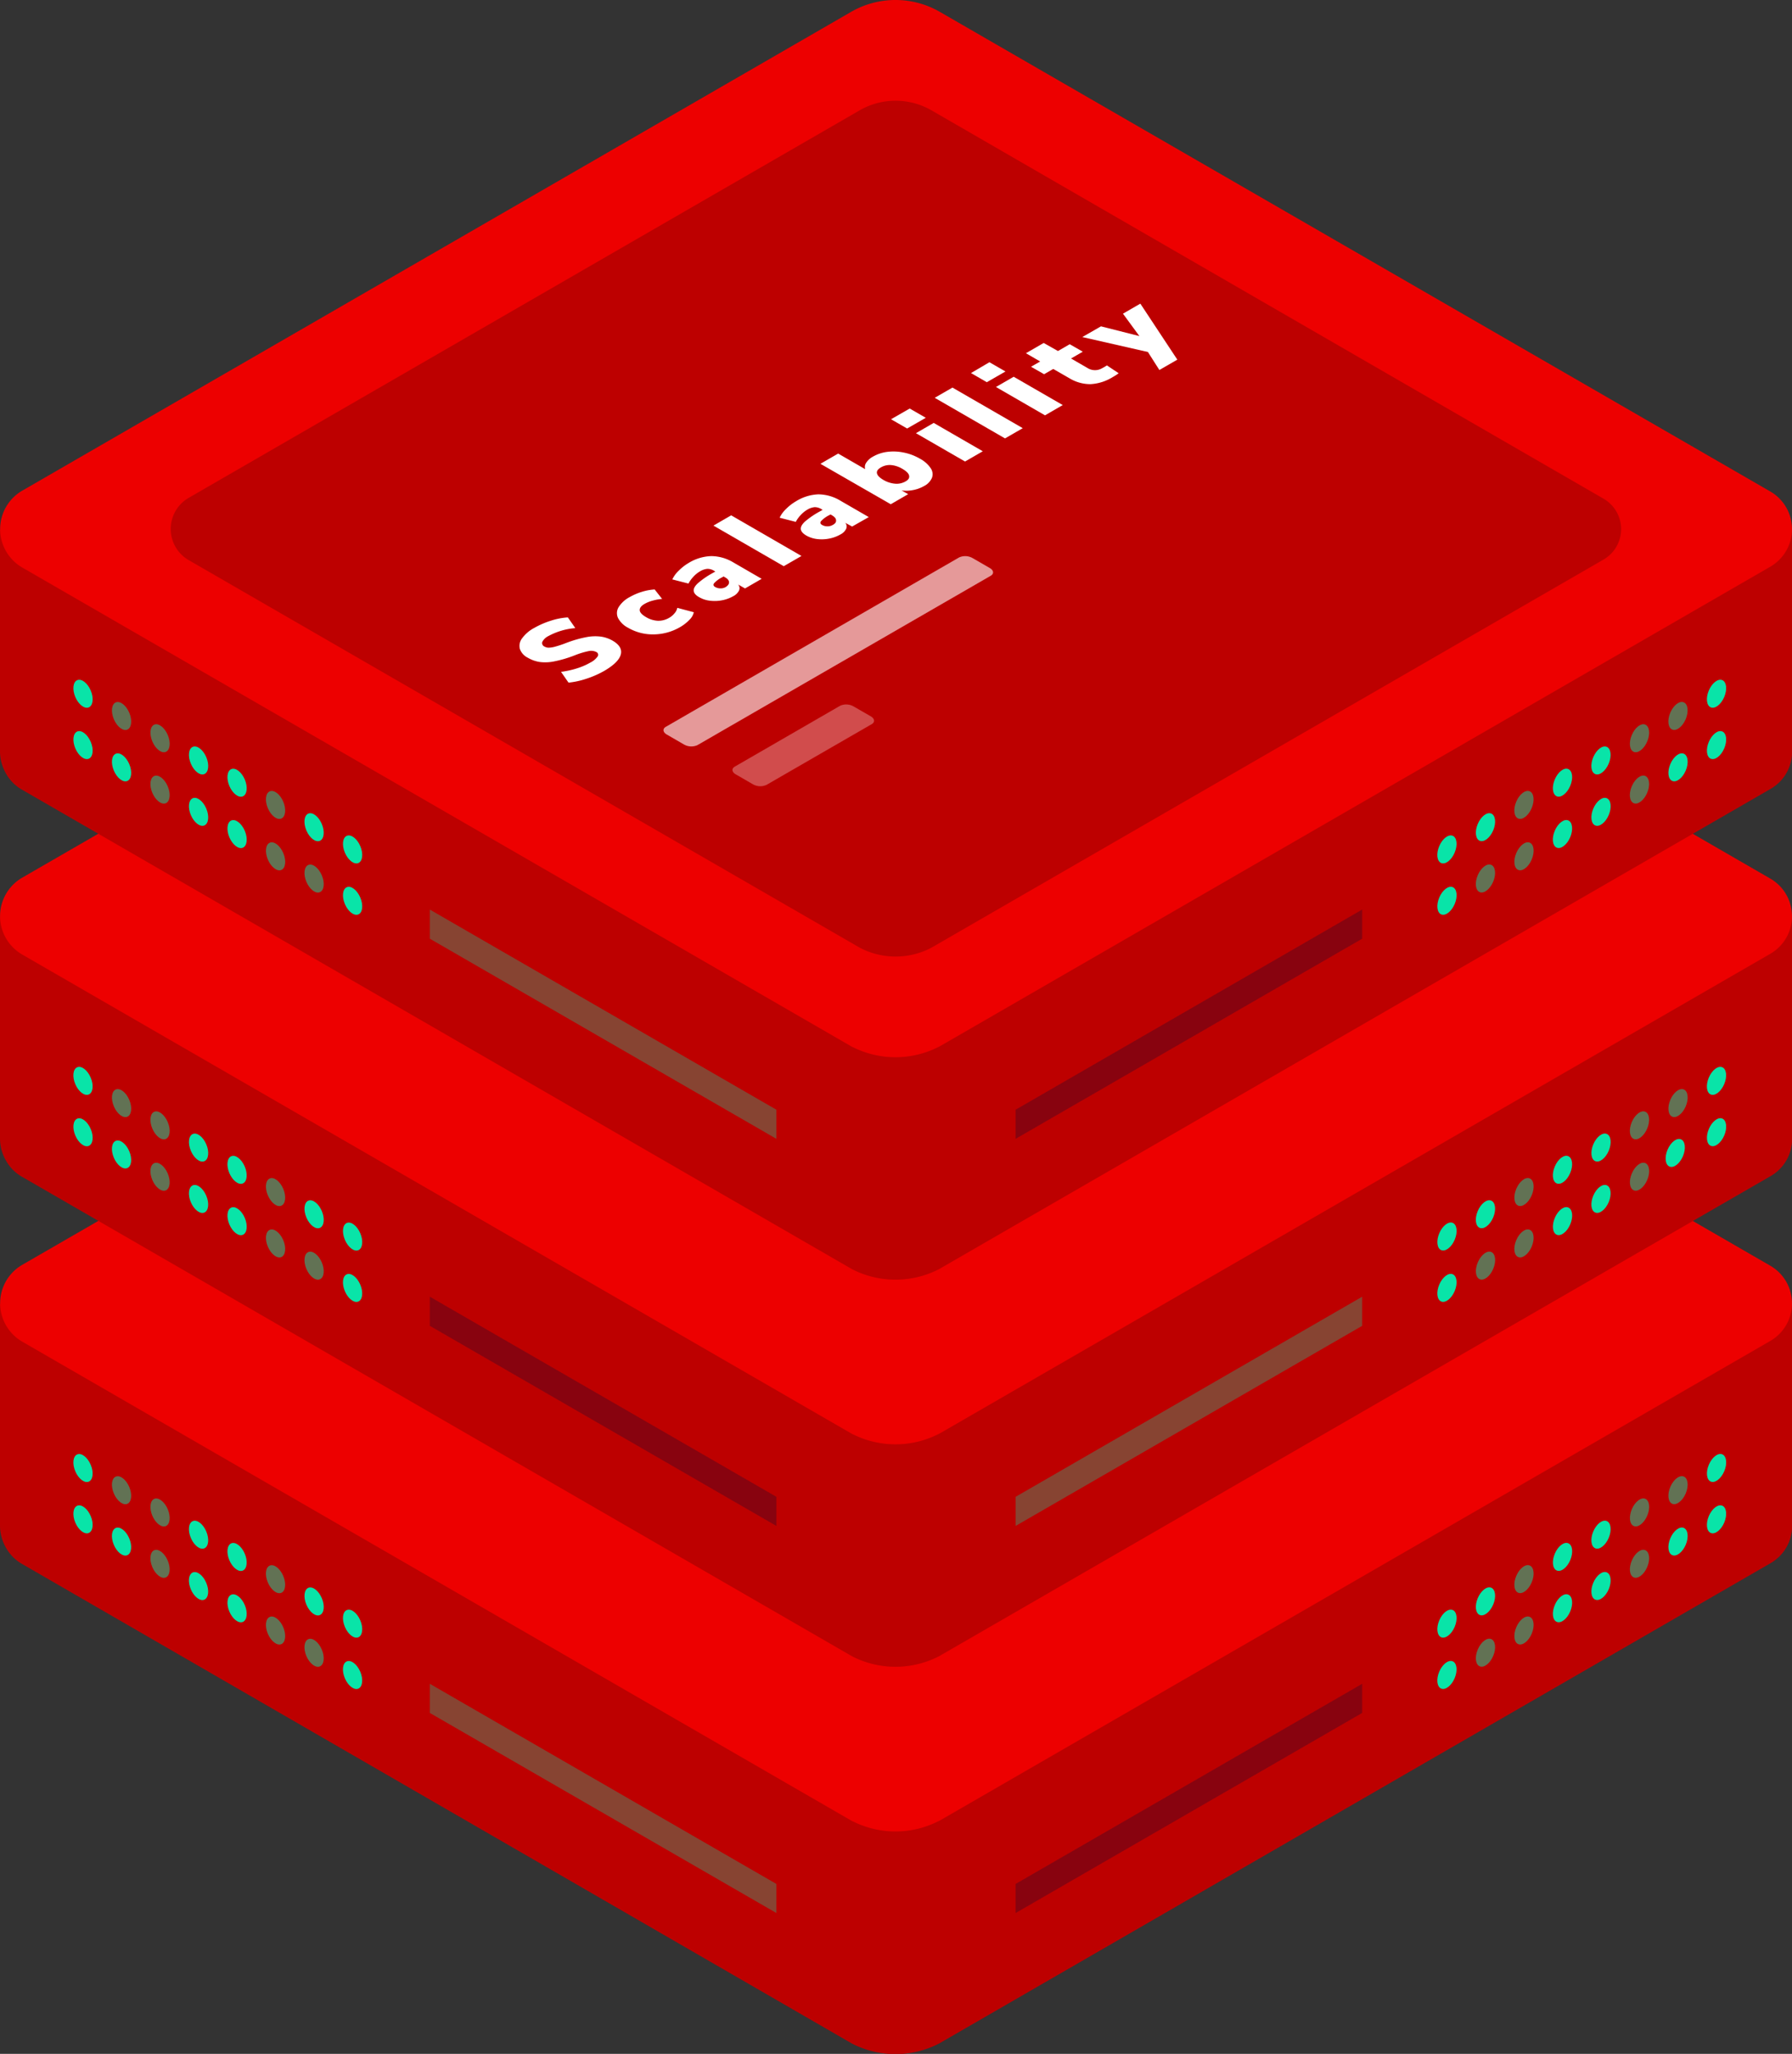 <?xml version="1.0" encoding="utf-8"?>
<svg viewBox="0 0 479.96 550" xmlns="http://www.w3.org/2000/svg">
  <rect x="0" y="0" width="479.96" height="550" fill="#333333" stroke="none"/>
  <defs>
    <style>.cls-1{fill:#1c2bf0;}.cls-2,.cls-3{fill:#0954f5;}.cls-10,.cls-3,.cls-6,.cls-7{opacity:0.3;}.cls-4,.cls-5,.cls-7{fill:#09e4a8;}.cls-5{opacity:0.5;}.cls-6{fill:#0a0d35;}.cls-10,.cls-8,.cls-9{fill:#fff;}.cls-9{opacity:0.6;}</style>
  </defs>
  <g id="Layer_2" data-name="Layer 2">
    <g id="illustration-3">
      <g id="server-1">
        <path class="cls-1" d="M480,349.22v59.11a11.55,11.55,0,0,1-5.82,10.29L251.92,547l-.46.26-.22.1a25.48,25.48,0,0,1-22.8,0l-.22-.1L6,418.86a11.52,11.52,0,0,1-4.41-4.41A12,12,0,0,1,0,408.77V349.22H90.83l137.09-79.14a23.75,23.75,0,0,1,23.82,0l137.08,79.14Z" style="fill: rgb(189, 0, 0);"/>
        <path class="cls-2" d="M474.14,359.09,251.92,487.4l-.46.26-.22.09a25.42,25.42,0,0,1-22.8,0l-.22-.09L6,359.3a11.89,11.89,0,0,1,0-20.62l222-128.15a23.78,23.78,0,0,1,23.84,0L474.14,338.94A11.63,11.63,0,0,1,474.14,359.09Z" style="fill: rgb(237, 0, 0);"/>
        <path class="cls-3" d="M251.92,487.4V547l-.46.26-.22.1a25.48,25.48,0,0,1-22.8,0V487.75a25.42,25.42,0,0,0,22.8,0l.22-.09Z" style="fill: rgb(189, 0, 0);"/>
        <ellipse class="cls-4" cx="387.55" cy="434.79" rx="3.96" ry="2.24" transform="translate(-164.27 621.16) rotate(-66.95)"/>
        <ellipse class="cls-4" cx="397.87" cy="428.84" rx="3.96" ry="2.24" transform="translate(-152.52 627.02) rotate(-66.95)"/>
        <ellipse class="cls-5" cx="408.18" cy="422.88" rx="3.96" ry="2.24" transform="translate(-140.76 632.89) rotate(-66.95)"/>
        <ellipse class="cls-4" cx="418.5" cy="416.93" rx="3.96" ry="2.24" transform="translate(-129 638.76) rotate(-66.95)"/>
        <ellipse class="cls-4" cx="428.81" cy="410.97" rx="3.96" ry="2.24" transform="translate(-117.25 644.63) rotate(-66.95)"/>
        <ellipse class="cls-5" cx="439.12" cy="405.02" rx="3.96" ry="2.24" transform="translate(-105.49 650.49) rotate(-66.95)"/>
        <ellipse class="cls-5" cx="449.44" cy="399.06" rx="3.96" ry="2.24" transform="translate(-93.74 656.36) rotate(-66.95)"/>
        <ellipse class="cls-4" cx="459.75" cy="393.11" rx="3.96" ry="2.24" transform="translate(-81.98 662.23) rotate(-66.95)"/>
        <ellipse class="cls-4" cx="387.55" cy="448.54" rx="3.96" ry="2.24" transform="translate(-176.93 629.52) rotate(-66.95)"/>
        <ellipse class="cls-5" cx="397.87" cy="442.59" rx="3.96" ry="2.24" transform="translate(-165.17 635.39) rotate(-66.95)"/>
        <ellipse class="cls-5" cx="408.18" cy="436.63" rx="3.96" ry="2.24" transform="translate(-153.41 641.26) rotate(-66.95)"/>
        <ellipse class="cls-4" cx="418.5" cy="430.68" rx="3.96" ry="2.24" transform="translate(-141.66 647.13) rotate(-66.95)"/>
        <ellipse class="cls-4" cx="428.81" cy="424.72" rx="3.96" ry="2.24" transform="translate(-129.9 652.99) rotate(-66.95)"/>
        <ellipse class="cls-5" cx="439.12" cy="418.77" rx="3.96" ry="2.24" transform="translate(-118.15 658.86) rotate(-66.95)"/>
        <ellipse class="cls-4" cx="449.44" cy="412.81" rx="3.96" ry="2.24" transform="translate(-106.39 664.73) rotate(-66.95)"/>
        <ellipse class="cls-4" cx="459.75" cy="406.86" rx="3.96" ry="2.24" transform="translate(-94.64 670.6) rotate(-66.95)"/>
        <ellipse class="cls-4" cx="94.44" cy="434.79" rx="2.24" ry="3.96" transform="translate(-162.7 71.69) rotate(-23.05)"/>
        <ellipse class="cls-4" cx="84.13" cy="428.84" rx="2.24" ry="3.96" transform="translate(-161.19 67.18) rotate(-23.05)"/>
        <ellipse class="cls-5" cx="73.81" cy="422.88" rx="2.24" ry="3.96" transform="translate(-159.69 62.67) rotate(-23.05)"/>
        <ellipse class="cls-4" cx="63.5" cy="416.93" rx="2.24" ry="3.96" transform="translate(-158.18 58.15) rotate(-23.05)"/>
        <ellipse class="cls-4" cx="53.19" cy="410.97" rx="2.24" ry="3.96" transform="translate(-156.67 53.64) rotate(-23.05)"/>
        <ellipse class="cls-5" cx="42.87" cy="405.02" rx="2.24" ry="3.96" transform="translate(-155.16 49.12) rotate(-23.05)"/>
        <ellipse class="cls-5" cx="32.56" cy="399.06" rx="2.24" ry="3.96" transform="translate(-153.65 44.61) rotate(-23.05)"/>
        <ellipse class="cls-4" cx="22.24" cy="393.11" rx="2.24" ry="3.96" transform="translate(-152.15 40.1) rotate(-23.05)"/>
        <ellipse class="cls-4" cx="94.44" cy="448.54" rx="2.24" ry="3.96" transform="translate(-168.09 72.79) rotate(-23.05)"/>
        <ellipse class="cls-5" cx="84.13" cy="442.59" rx="2.24" ry="3.96" transform="translate(-166.58 68.28) rotate(-23.05)"/>
        <ellipse class="cls-5" cx="73.81" cy="436.63" rx="2.24" ry="3.96" transform="translate(-165.07 63.76) rotate(-23.05)"/>
        <ellipse class="cls-4" cx="63.5" cy="430.68" rx="2.24" ry="3.96" transform="translate(-163.56 59.25) rotate(-23.05)"/>
        <ellipse class="cls-4" cx="53.19" cy="424.72" rx="2.24" ry="3.96" transform="translate(-162.06 54.74) rotate(-23.05)"/>
        <ellipse class="cls-5" cx="42.87" cy="418.77" rx="2.24" ry="3.96" transform="translate(-160.55 50.22) rotate(-23.05)"/>
        <ellipse class="cls-4" cx="32.56" cy="412.81" rx="2.24" ry="3.96" transform="translate(-159.04 45.71) rotate(-23.05)"/>
        <ellipse class="cls-4" cx="22.24" cy="406.86" rx="2.24" ry="3.96" transform="translate(-157.53 41.19) rotate(-23.05)"/>
        <polygon class="cls-6" points="364.84 458.7 272.01 512.29 272.01 504.5 364.84 450.9 364.84 458.7"/>
        <polygon class="cls-7" points="115.12 458.7 207.95 512.29 207.95 504.5 115.12 450.9 115.12 458.7"/>
      </g>
      <g id="server-2">
        <path class="cls-1" d="M480,245.56v59.11A11.52,11.52,0,0,1,474.14,315L251.92,443.28l-.46.26-.22.1a25.48,25.48,0,0,1-22.8,0l-.22-.1L6,315.19a11.39,11.39,0,0,1-4.41-4.41A12,12,0,0,1,0,305.11V245.56H90.83l137.09-79.15a23.8,23.8,0,0,1,23.82,0l137.08,79.15Z" style="fill: rgb(189, 0, 0);"/>
        <path class="cls-2" d="M474.14,255.42,251.92,383.73l-.46.26-.22.1a25.48,25.48,0,0,1-22.8,0l-.22-.1L6,255.64A11.89,11.89,0,0,1,6,235l222-128.16a23.83,23.83,0,0,1,23.84,0L474.14,235.27A11.63,11.63,0,0,1,474.14,255.42Z" style="fill: rgb(237, 0, 0);"/>
        <path class="cls-3" d="M251.92,383.73v59.55l-.46.26-.22.1a25.48,25.48,0,0,1-22.8,0V384.09a25.48,25.48,0,0,0,22.8,0l.22-.1Z" style="fill: rgb(189, 0, 0);"/>
        <ellipse class="cls-4" cx="387.55" cy="331.13" rx="3.96" ry="2.24" transform="translate(-68.88 558.08) rotate(-66.95)"/>
        <ellipse class="cls-4" cx="397.87" cy="325.17" rx="3.96" ry="2.24" transform="translate(-57.13 563.95) rotate(-66.95)"/>
        <ellipse class="cls-5" cx="408.18" cy="319.22" rx="3.96" ry="2.24" transform="translate(-45.37 569.82) rotate(-66.95)"/>
        <ellipse class="cls-4" cx="418.5" cy="313.26" rx="3.96" ry="2.24" transform="translate(-33.62 575.69) rotate(-66.95)"/>
        <ellipse class="cls-4" cx="428.81" cy="307.31" rx="3.96" ry="2.24" transform="translate(-21.86 581.55) rotate(-66.95)"/>
        <ellipse class="cls-5" cx="439.12" cy="301.35" rx="3.96" ry="2.24" transform="translate(-10.11 587.42) rotate(-66.95)"/>
        <ellipse class="cls-5" cx="449.44" cy="295.4" rx="3.96" ry="2.24" transform="translate(1.65 593.29) rotate(-66.95)"/>
        <ellipse class="cls-4" cx="459.75" cy="289.44" rx="3.96" ry="2.24" transform="translate(13.4 599.16) rotate(-66.95)"/>
        <ellipse class="cls-4" cx="387.55" cy="344.88" rx="3.96" ry="2.24" transform="translate(-81.54 566.45) rotate(-66.95)"/>
        <ellipse class="cls-5" cx="397.87" cy="338.93" rx="3.96" ry="2.24" transform="translate(-69.78 572.32) rotate(-66.95)"/>
        <ellipse class="cls-5" cx="408.18" cy="332.97" rx="3.96" ry="2.24" transform="translate(-58.03 578.19) rotate(-66.95)"/>
        <ellipse class="cls-4" cx="418.5" cy="327.02" rx="3.96" ry="2.24" transform="translate(-46.27 584.05) rotate(-66.95)"/>
        <ellipse class="cls-4" cx="428.81" cy="321.06" rx="3.96" ry="2.24" transform="translate(-34.52 589.92) rotate(-66.95)"/>
        <ellipse class="cls-5" cx="439.12" cy="315.11" rx="3.96" ry="2.24" transform="translate(-22.76 595.79) rotate(-66.95)"/>
        <ellipse class="cls-4" cx="449.44" cy="309.15" rx="3.96" ry="2.24" transform="matrix(0.39, -0.92, 0.92, 0.39, -11.01, 601.66)"/>
        <ellipse class="cls-4" cx="459.75" cy="303.2" rx="3.96" ry="2.24" transform="translate(0.75 607.52) rotate(-66.95)"/>
        <ellipse class="cls-4" cx="94.44" cy="331.13" rx="2.24" ry="3.96" transform="translate(-122.11 63.42) rotate(-23.05)"/>
        <ellipse class="cls-4" cx="84.13" cy="325.17" rx="2.24" ry="3.96" transform="translate(-120.6 58.9) rotate(-23.05)"/>
        <ellipse class="cls-5" cx="73.81" cy="319.22" rx="2.24" ry="3.96" transform="translate(-119.1 54.39) rotate(-23.05)"/>
        <ellipse class="cls-4" cx="63.5" cy="313.26" rx="2.24" ry="3.96" transform="translate(-117.59 49.88) rotate(-23.05)"/>
        <ellipse class="cls-4" cx="53.19" cy="307.31" rx="2.24" ry="3.96" transform="translate(-116.08 45.36) rotate(-23.05)"/>
        <ellipse class="cls-5" cx="42.87" cy="301.35" rx="2.24" ry="3.96" transform="translate(-114.57 40.85) rotate(-23.05)"/>
        <ellipse class="cls-5" cx="32.56" cy="295.4" rx="2.24" ry="3.96" transform="translate(-113.06 36.33) rotate(-23.05)"/>
        <ellipse class="cls-4" cx="22.24" cy="289.44" rx="2.24" ry="3.96" transform="translate(-111.56 31.82) rotate(-23.05)"/>
        <ellipse class="cls-4" cx="94.44" cy="344.88" rx="2.24" ry="3.96" transform="translate(-127.5 64.52) rotate(-23.05)"/>
        <ellipse class="cls-5" cx="84.13" cy="338.93" rx="2.24" ry="3.96" transform="translate(-125.99 60) rotate(-23.05)"/>
        <ellipse class="cls-5" cx="73.81" cy="332.97" rx="2.24" ry="3.96" transform="translate(-124.48 55.49) rotate(-23.05)"/>
        <ellipse class="cls-4" cx="63.5" cy="327.02" rx="2.24" ry="3.96" transform="translate(-122.97 50.97) rotate(-23.05)"/>
        <ellipse class="cls-4" cx="53.19" cy="321.06" rx="2.24" ry="3.96" transform="translate(-121.47 46.46) rotate(-23.05)"/>
        <ellipse class="cls-5" cx="42.87" cy="315.11" rx="2.24" ry="3.96" transform="translate(-119.96 41.95) rotate(-23.05)"/>
        <ellipse class="cls-4" cx="32.56" cy="309.15" rx="2.24" ry="3.96" transform="translate(-118.45 37.43) rotate(-23.05)"/>
        <ellipse class="cls-4" cx="22.24" cy="303.2" rx="2.24" ry="3.96" transform="translate(-116.94 32.92) rotate(-23.05)"/>
        <polygon class="cls-7" points="364.84 355.04 272.01 408.63 272.01 400.83 364.84 347.24 364.84 355.04"/>
        <polygon class="cls-6" points="115.12 355.04 207.95 408.63 207.95 400.83 115.12 347.24 115.12 355.04"/>
      </g>
      <g id="server-3">
        <path class="cls-1" d="M480,141.89V201a11.52,11.52,0,0,1-5.82,10.28L251.92,339.62l-.46.26-.22.1a25.48,25.48,0,0,1-22.8,0l-.22-.1L6,211.53a11.39,11.39,0,0,1-4.41-4.41A12,12,0,0,1,0,201.44V141.89H90.83L227.92,62.75a23.75,23.75,0,0,1,23.82,0l137.08,79.14Z" style="fill: rgb(189, 0, 0);"/>
        <path class="cls-2" d="M474.14,151.76,251.92,280.07l-.46.26-.22.1a25.48,25.48,0,0,1-22.8,0l-.22-.1L6,152a11.9,11.9,0,0,1,0-20.63L227.92,3.2a23.78,23.78,0,0,1,23.84,0L474.14,131.61A11.63,11.63,0,0,1,474.14,151.76Z" style="fill: rgb(237, 0, 0);"/>
        <path class="cls-1" d="M429.52,149.82,249.64,253.68l-.37.21-.17.08a20.61,20.61,0,0,1-18.46,0l-.18-.08L50.55,150a9.63,9.63,0,0,1,0-16.69L230.22,29.56a19.27,19.27,0,0,1,19.29,0l180,104A9.41,9.41,0,0,1,429.52,149.82Z" style="fill: rgb(189, 0, 0);"/>
        <path class="cls-3" d="M251.92,280.07v59.55l-.46.26-.22.1a25.48,25.48,0,0,1-22.8,0V280.43a25.48,25.48,0,0,0,22.8,0l.22-.1Z" style="fill: rgb(189, 0, 0);"/>
        <ellipse class="cls-4" cx="387.55" cy="227.46" rx="3.96" ry="2.24" transform="translate(26.5 495.01) rotate(-66.95)"/>
        <ellipse class="cls-4" cx="397.87" cy="221.51" rx="3.96" ry="2.24" transform="translate(38.26 500.88) rotate(-66.95)"/>
        <ellipse class="cls-5" cx="408.18" cy="215.55" rx="3.96" ry="2.24" transform="translate(50.01 506.74) rotate(-66.95)"/>
        <ellipse class="cls-4" cx="418.5" cy="209.6" rx="3.96" ry="2.24" transform="translate(61.77 512.61) rotate(-66.95)"/>
        <ellipse class="cls-4" cx="428.81" cy="203.64" rx="3.96" ry="2.24" transform="translate(73.52 518.48) rotate(-66.95)"/>
        <ellipse class="cls-5" cx="439.12" cy="197.69" rx="3.96" ry="2.24" transform="translate(85.28 524.35) rotate(-66.95)"/>
        <ellipse class="cls-5" cx="449.44" cy="191.73" rx="3.96" ry="2.24" transform="translate(97.03 530.21) rotate(-66.95)"/>
        <ellipse class="cls-4" cx="459.75" cy="185.78" rx="3.96" ry="2.24" transform="translate(108.79 536.08) rotate(-66.95)"/>
        <ellipse class="cls-4" cx="387.55" cy="241.22" rx="3.96" ry="2.24" transform="translate(13.85 503.38) rotate(-66.95)"/>
        <ellipse class="cls-5" cx="397.87" cy="235.26" rx="3.96" ry="2.24" transform="translate(25.6 509.24) rotate(-66.95)"/>
        <ellipse class="cls-5" cx="408.18" cy="229.31" rx="3.96" ry="2.24" transform="translate(37.36 515.11) rotate(-66.95)"/>
        <ellipse class="cls-4" cx="418.5" cy="223.35" rx="3.96" ry="2.24" transform="translate(49.11 520.98) rotate(-66.95)"/>
        <ellipse class="cls-4" cx="428.81" cy="217.4" rx="3.96" ry="2.24" transform="translate(60.87 526.85) rotate(-66.95)"/>
        <ellipse class="cls-5" cx="439.12" cy="211.44" rx="3.96" ry="2.24" transform="translate(72.62 532.71) rotate(-66.95)"/>
        <ellipse class="cls-4" cx="449.44" cy="205.49" rx="3.96" ry="2.24" transform="translate(84.38 538.58) rotate(-66.95)"/>
        <ellipse class="cls-4" cx="459.75" cy="199.53" rx="3.96" ry="2.24" transform="translate(96.14 544.45) rotate(-66.95)"/>
        <ellipse class="cls-4" cx="94.44" cy="227.46" rx="2.24" ry="3.96" transform="translate(-81.52 55.14) rotate(-23.05)"/>
        <ellipse class="cls-4" cx="84.13" cy="221.51" rx="2.24" ry="3.96" transform="translate(-80.02 50.63) rotate(-23.05)"/>
        <ellipse class="cls-5" cx="73.81" cy="215.55" rx="2.24" ry="3.96" transform="translate(-78.51 46.11) rotate(-23.05)"/>
        <ellipse class="cls-4" cx="63.5" cy="209.6" rx="2.24" ry="3.96" transform="translate(-77 41.6) rotate(-23.05)"/>
        <ellipse class="cls-4" cx="53.19" cy="203.64" rx="2.24" ry="3.96" transform="translate(-75.49 37.08) rotate(-23.05)"/>
        <ellipse class="cls-5" cx="42.87" cy="197.69" rx="2.24" ry="3.96" transform="translate(-73.98 32.57) rotate(-23.05)"/>
        <ellipse class="cls-5" cx="32.56" cy="191.73" rx="2.24" ry="3.96" transform="translate(-72.47 28.06) rotate(-23.05)"/>
        <ellipse class="cls-4" cx="22.24" cy="185.78" rx="2.24" ry="3.96" transform="translate(-70.97 23.54) rotate(-23.05)"/>
        <ellipse class="cls-4" cx="94.44" cy="241.22" rx="2.24" ry="3.96" transform="translate(-86.91 56.24) rotate(-23.05)"/>
        <ellipse class="cls-5" cx="84.13" cy="235.26" rx="2.24" ry="3.96" transform="translate(-85.4 51.73) rotate(-23.05)"/>
        <ellipse class="cls-5" cx="73.81" cy="229.31" rx="2.24" ry="3.96" transform="translate(-83.89 47.21) rotate(-23.05)"/>
        <ellipse class="cls-4" cx="63.5" cy="223.35" rx="2.24" ry="3.96" transform="translate(-82.38 42.7) rotate(-23.05)"/>
        <ellipse class="cls-4" cx="53.19" cy="217.4" rx="2.24" ry="3.96" transform="translate(-80.88 38.18) rotate(-23.05)"/>
        <ellipse class="cls-5" cx="42.87" cy="211.44" rx="2.24" ry="3.96" transform="translate(-79.37 33.67) rotate(-23.05)"/>
        <ellipse class="cls-4" cx="32.56" cy="205.49" rx="2.24" ry="3.96" transform="translate(-77.86 29.15) rotate(-23.05)"/>
        <ellipse class="cls-4" cx="22.24" cy="199.53" rx="2.24" ry="3.96" transform="translate(-76.35 24.64) rotate(-23.05)"/>
        <polygon class="cls-6" points="364.84 251.37 272.01 304.97 272.01 297.17 364.84 243.57 364.84 251.37"/>
        <polygon class="cls-7" points="115.12 251.37 207.95 304.97 207.95 297.17 115.12 243.57 115.12 251.37"/>
        <path class="cls-8" d="M157.1,181.74a21.8,21.8,0,0,1-4.83,1.06l-2-2.88a25.45,25.45,0,0,0,4.22-.93,17.78,17.78,0,0,0,3.58-1.54,5.34,5.34,0,0,0,2-1.66.81.81,0,0,0-.4-1.21,3.08,3.08,0,0,0-1.94-.24,21.91,21.91,0,0,0-3.8,1.15,32.49,32.49,0,0,1-5.48,1.62,11.8,11.8,0,0,1-3.91.16,9,9,0,0,1-3.16-1.13,4.2,4.2,0,0,1-2.14-2.36,3.3,3.3,0,0,1,.59-2.84,9.59,9.59,0,0,1,3.28-2.8,22.39,22.39,0,0,1,4.52-1.95,18.12,18.12,0,0,1,4.46-.86l2,2.87a18.17,18.17,0,0,0-7.16,2.1,3.69,3.69,0,0,0-1.67,1.56,1,1,0,0,0,.55,1.27,2.27,2.27,0,0,0,1.12.31,6.83,6.83,0,0,0,1.73-.27,28.43,28.43,0,0,0,3-1,31.76,31.76,0,0,1,5.38-1.55,12.35,12.35,0,0,1,3.92-.14,8.8,8.8,0,0,1,3.1,1.07q2.78,1.61,2.2,3.74t-4.45,4.38A25.36,25.36,0,0,1,157.1,181.74Z"/>
        <path class="cls-8" d="M175.08,169.88a13.12,13.12,0,0,1-6.84-1.76,6.25,6.25,0,0,1-2.71-2.63,3.06,3.06,0,0,1,.16-2.9,7.74,7.74,0,0,1,3-2.72,15.94,15.94,0,0,1,3.27-1.4,14.19,14.19,0,0,1,3.38-.62l2,2.54a12.57,12.57,0,0,0-2.48.44,8.92,8.92,0,0,0-2.12.83c-1,.55-1.42,1.13-1.4,1.73s.59,1.22,1.67,1.85a6.89,6.89,0,0,0,3.22,1,5.69,5.69,0,0,0,3-.8,5,5,0,0,0,1.44-1.22,3,3,0,0,0,.73-1.45l4.43,1.18a4.05,4.05,0,0,1-1.15,2,11.25,11.25,0,0,1-2.56,2A14.3,14.3,0,0,1,175.08,169.88Z"/>
        <path class="cls-8" d="M190.52,148.92a11.6,11.6,0,0,1,5.93,1.71L204,155l-4.46,2.58-1.84-1.06a1.51,1.51,0,0,1,.25,1.59,3.43,3.43,0,0,1-1.56,1.54,9.67,9.67,0,0,1-3,1.1,10.1,10.1,0,0,1-3.24.11,7.26,7.26,0,0,1-2.83-.91c-1-.54-1.45-1.12-1.52-1.72s.3-1.29,1.12-2.05a22.31,22.31,0,0,1,3.95-2.72l.72-.41-.32-.19a3.35,3.35,0,0,0-1.83-.53,4.67,4.67,0,0,0-2,.7,7.45,7.45,0,0,0-1.73,1.42,8.14,8.14,0,0,0-1.31,1.82l-4.33-1.11a7.74,7.74,0,0,1,1.71-2.33,13,13,0,0,1,2.7-2.1A12.28,12.28,0,0,1,190.52,148.92Zm4.74,7c0-.5-.43-1-1.14-1.36l-.32-.19-.43.25a7.08,7.08,0,0,0-2.12,1.58c-.28.39-.17.73.31,1a2.8,2.8,0,0,0,1.4.36,2.6,2.6,0,0,0,1.4-.35C195,156.8,195.3,156.37,195.26,155.87Z"/>
        <path class="cls-8" d="M209.91,151.62l-18.83-10.87,4.75-2.75,18.83,10.88Z"/>
        <path class="cls-8" d="M219.18,132.38a11.6,11.6,0,0,1,5.93,1.71l7.58,4.38L228.23,141,226.39,140a1.51,1.51,0,0,1,.25,1.59,3.39,3.39,0,0,1-1.56,1.54,9.67,9.67,0,0,1-3,1.1,10.4,10.4,0,0,1-3.24.12,7.6,7.6,0,0,1-2.83-.91c-.95-.55-1.45-1.12-1.52-1.73s.3-1.29,1.12-2.05a22.86,22.86,0,0,1,4-2.72l.72-.41-.32-.19a3.44,3.44,0,0,0-1.83-.53,4.67,4.67,0,0,0-2,.7,7.72,7.72,0,0,0-1.73,1.42,8.14,8.14,0,0,0-1.31,1.82l-4.33-1.11a7.87,7.87,0,0,1,1.71-2.33,12.89,12.89,0,0,1,2.7-2.09A12.18,12.18,0,0,1,219.18,132.38Zm4.74,6.94c0-.5-.43-.95-1.14-1.36l-.32-.19L222,138a7.6,7.6,0,0,0-2.12,1.58c-.28.4-.17.73.31,1a2.73,2.73,0,0,0,1.4.36,2.69,2.69,0,0,0,1.4-.34C223.66,140.26,224,139.82,223.92,139.32Z"/>
        <path class="cls-8" d="M237.66,121a13.4,13.4,0,0,1,4.4.19,14.09,14.09,0,0,1,4.31,1.63,8.07,8.07,0,0,1,2.87,2.51,2.85,2.85,0,0,1,.38,2.6,4.47,4.47,0,0,1-2.13,2.23,9.32,9.32,0,0,1-2.93,1.07,9.09,9.09,0,0,1-3.11.1l1.79,1-4.67,2.7L219.74,124.2l4.75-2.74,7.24,4.18a2,2,0,0,1,.28-1.74,4.89,4.89,0,0,1,1.8-1.62A10.29,10.29,0,0,1,237.66,121Zm5.83,6.36c-.13-.59-.74-1.2-1.82-1.82a7.07,7.07,0,0,0-3-1,4.68,4.68,0,0,0-2.71.61c-.84.48-1.2,1-1.08,1.59s.7,1.18,1.75,1.79a7.35,7.35,0,0,0,3.13,1,4.75,4.75,0,0,0,2.75-.6C243.29,128.5,243.63,128,243.49,127.37Z"/>
        <path class="cls-8" d="M238.65,112.27l5-2.87,4.31,2.48-5,2.87Zm19.82,11.32L245.32,116l4.76-2.75,13.14,7.59Z"/>
        <path class="cls-8" d="M269.18,117.4l-18.83-10.87,4.75-2.74,18.83,10.87Z"/>
        <path class="cls-8" d="M260.07,99.9,265,97l4.3,2.48-5,2.87Zm19.82,11.32-13.14-7.59,4.75-2.74,13.14,7.58Z"/>
        <path class="cls-8" d="M296.47,97.85l3.15,2.1a13.29,13.29,0,0,1-1.55,1,12.57,12.57,0,0,1-6,1.92,10.75,10.75,0,0,1-5.64-1.58l-4.33-2.49-2.45,1.41-3.5-2,2.45-1.41-3.82-2.21,4.76-2.75L283.36,94l3.15-1.82,3.5,2-3.15,1.82,4.35,2.51a3.77,3.77,0,0,0,4,.08A12.78,12.78,0,0,0,296.47,97.85Z"/>
        <path class="cls-8" d="M300.77,84l4.65-2.69,9.91,15-4.81,2.77-3.07-4.82-17.57-4,5-2.87,10.29,2.61Z"/>
        <path class="cls-9" d="M265.36,154.18l-78.55,45.35a4,4,0,0,1-3.59-.15l-4.63-2.68c-1.07-.61-1.18-1.54-.26-2.07l78.54-45.35a4,4,0,0,1,3.59.15l4.64,2.68C266.16,152.72,266.27,153.65,265.36,154.18Z"/>
        <path class="cls-10" d="M233.49,193.91l-28.21,16.28a4,4,0,0,1-3.59-.15l-4.63-2.68c-1.06-.61-1.18-1.54-.26-2.07L225,189a4,4,0,0,1,3.58.15l4.64,2.67C234.29,192.45,234.41,193.38,233.49,193.91Z"/>
      </g>
    </g>
  </g>
</svg>